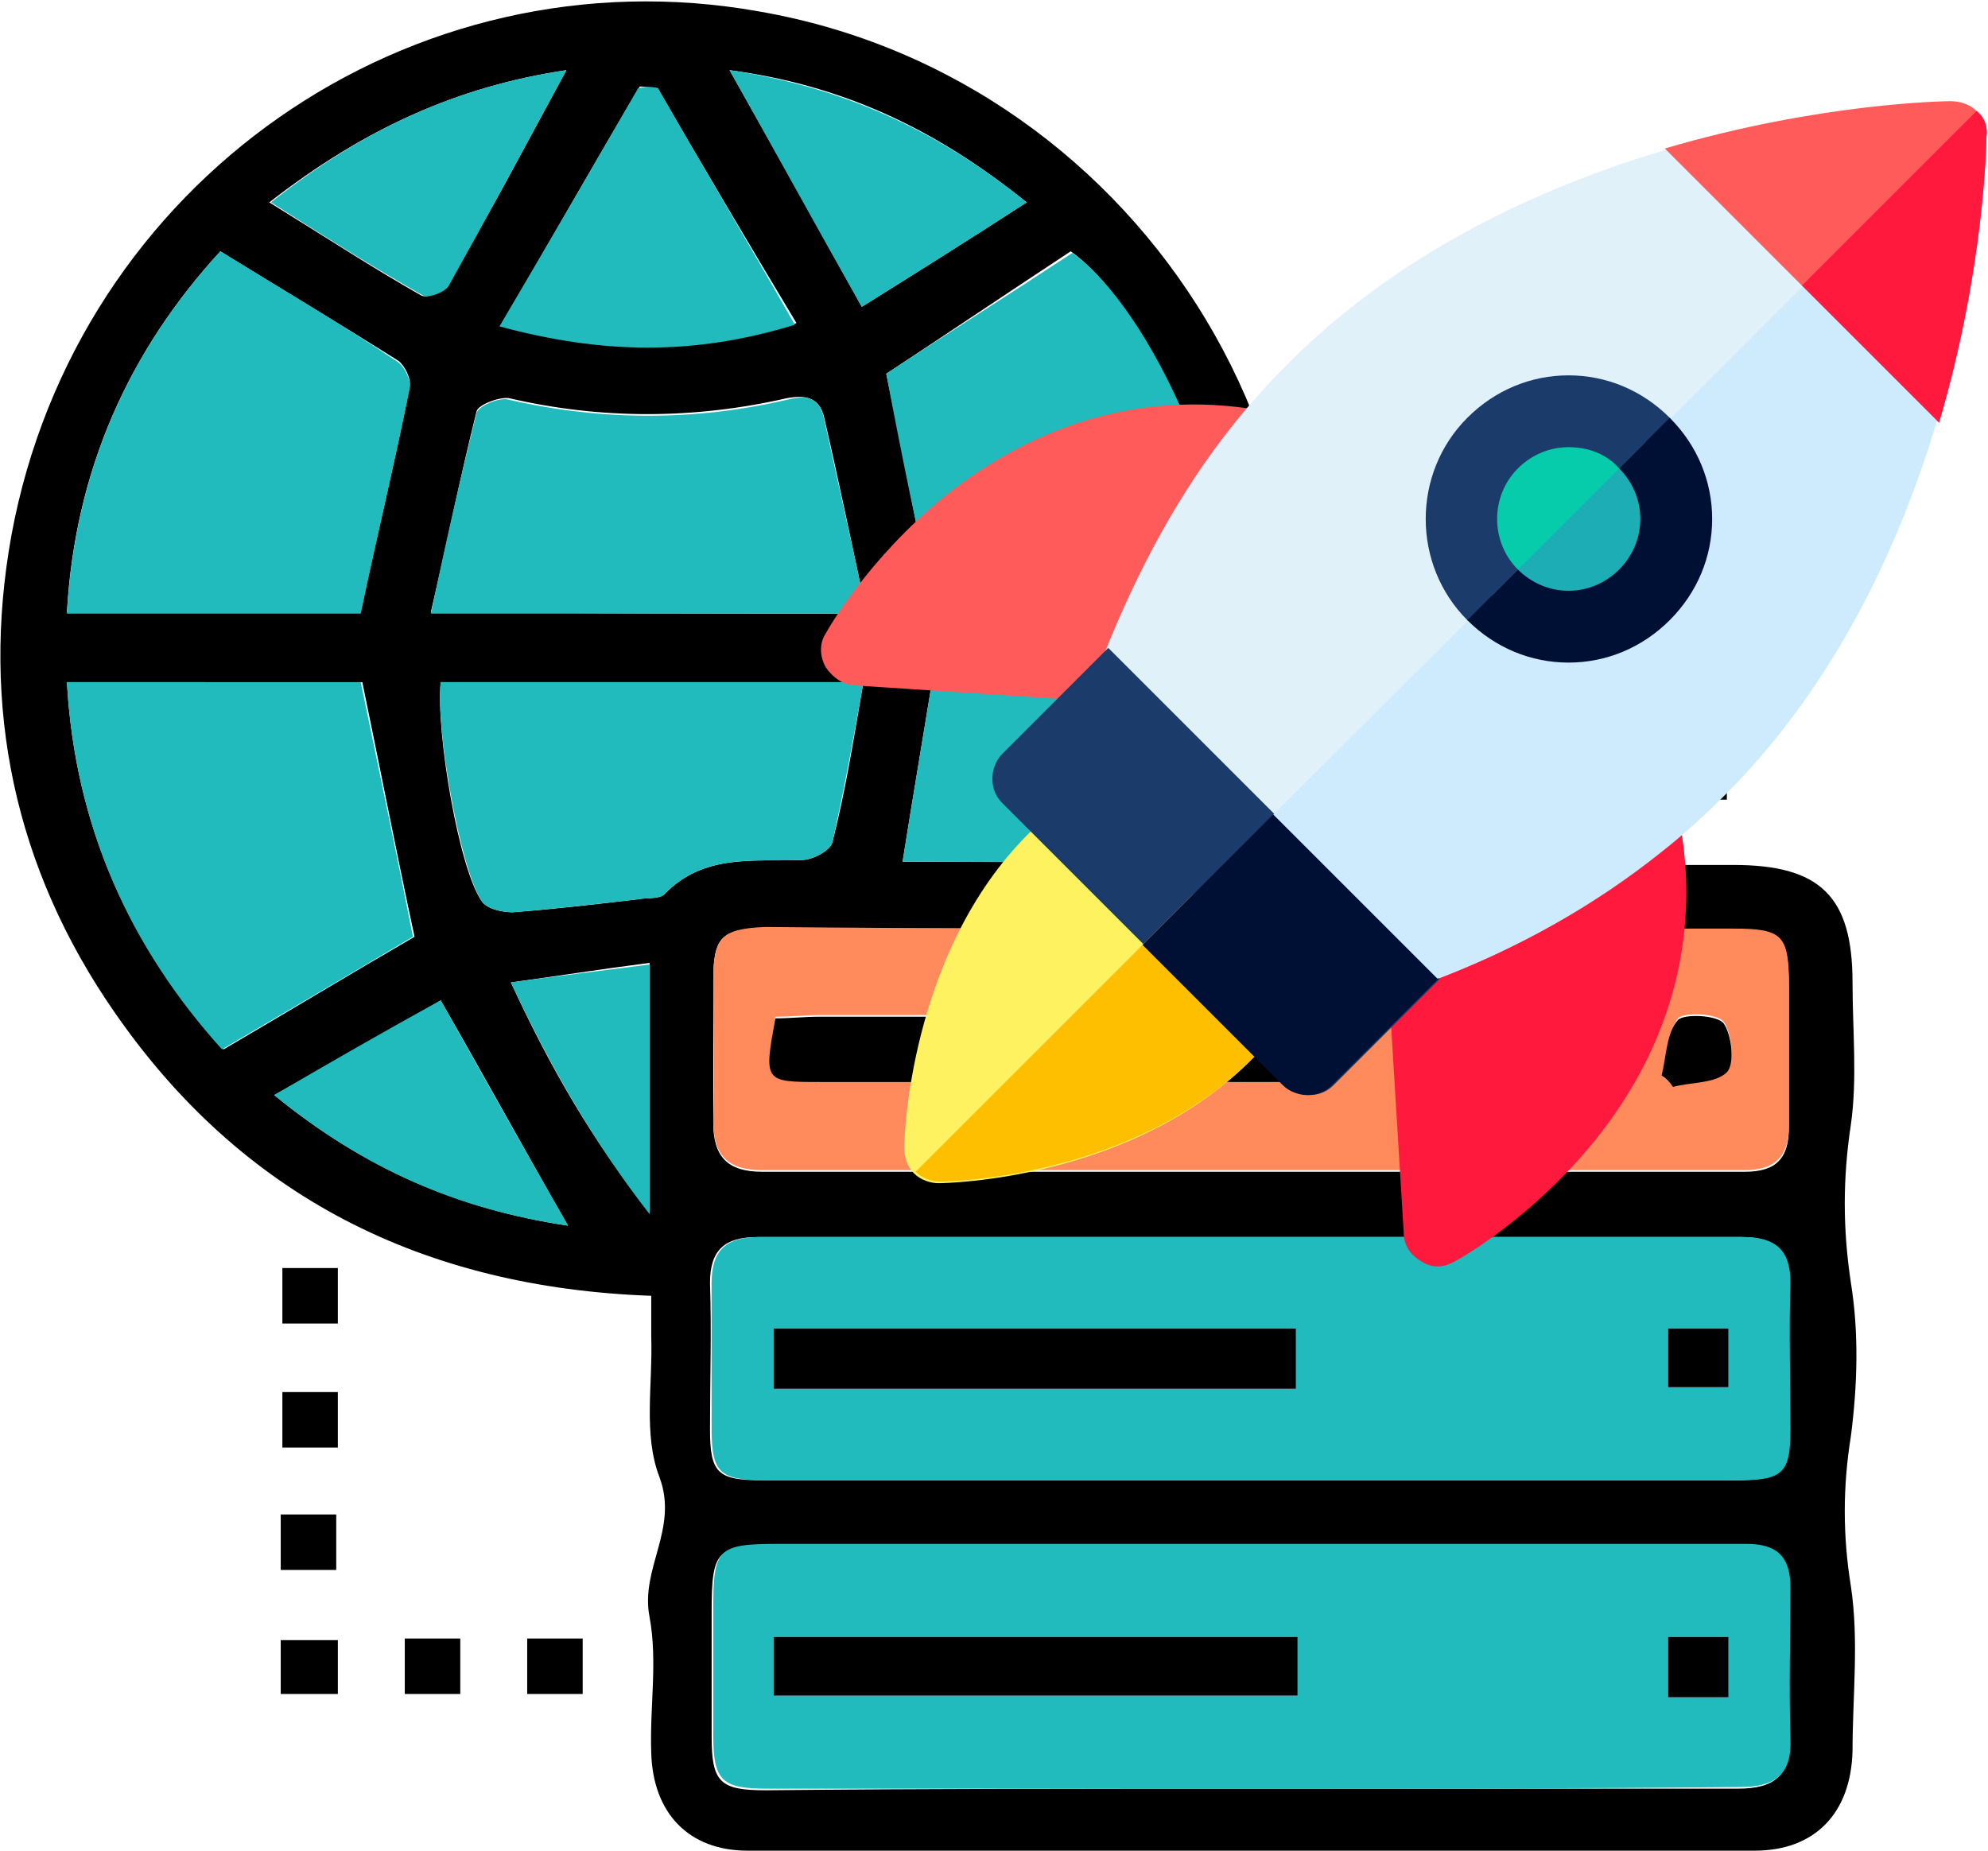 <?xml version="1.0" encoding="utf-8"?>
<!-- Generator: Adobe Illustrator 22.0.1, SVG Export Plug-In . SVG Version: 6.00 Build 0)  -->
<svg version="1.1" id="Layer_1" xmlns="http://www.w3.org/2000/svg" xmlns:xlink="http://www.w3.org/1999/xlink" x="0px" y="0px"
	 viewBox="0 0 121.8 113.4" style="enable-background:new 0 0 121.8 113.4;" xml:space="preserve">
<style type="text/css">
	.st0{fill:#FF8A5B;}
	.st1{fill:#21BABD;}
	.st2{fill:#FF5B5B;}
	.st3{fill:#FF193D;}
	.st4{fill:#E1F1FA;}
	.st5{fill:#FFF261;}
	.st6{fill:#1B3B6B;}
	.st7{fill:#06CCAB;}
	.st8{fill:#CDEBFC;}
	.st9{fill:#FDBF00;}
	.st10{fill:#001035;}
	.st11{fill:#1CADB5;}
</style>
<g>
	<path d="M77.3,53c1.6,0,3,0,4.5,0c8.1,0,16.2,0,24.4,0c5.3,0,7.3,1.9,7.3,7.2c0,2.9,0.3,5.9-0.1,8.7c-0.5,3.3-0.5,6.4,0,9.7
		c0.5,3.1,0.4,6.3,0,9.4c-0.5,3.1-0.5,6.1,0,9.2c0.5,3.3,0.1,6.8,0.1,10.1c-0.1,3.8-2.3,6.1-6,6.1c-20.6,0-41.1,0-61.7,0
		c-3.6,0-5.8-2.3-5.9-6c-0.1-2.8,0.4-5.6-0.1-8.3c-0.6-3,1.8-5.4,0.6-8.6c-1-2.6-0.4-5.7-0.5-8.6c0-0.8,0-1.5,0-2.5
		C25.9,78.9,14.8,73.3,7,62c-6.1-8.8-8.2-18.7-6.3-29.2c4-21.7,24.5-35.9,45.8-32.1C70.2,4.8,85.6,29.6,77.3,53z M76.9,56.9
		c-10,0-20,0-30,0c-2.7,0-3.2,0.5-3.2,3.2c0,2.9,0,5.8,0,8.7c0,2.1,0.9,3,3,3c20.1,0,40.2,0,60.2,0c1.9,0,2.7-0.8,2.7-2.7
		c0-2.9,0-5.8,0-8.7c0-3-0.5-3.4-3.4-3.4C96.4,56.9,86.6,56.9,76.9,56.9z M76.4,90.7c10,0,20,0,30,0c2.7,0,3.2-0.5,3.2-3.1
		c0-3,0-6,0-9c0-2-0.9-2.8-2.9-2.8c-20.1,0-40.2,0-60.3,0c-2,0-2.9,0.8-2.9,2.8c0.1,3,0,6,0,9c0,2.7,0.5,3.1,3.2,3.1
		C56.7,90.7,66.5,90.7,76.4,90.7z M76.5,109.6c10,0,20,0,30,0c2.2,0,3.2-0.8,3.1-3c-0.1-3.1-0.1-6.1,0-9.2c0-1.9-0.9-2.7-2.7-2.7
		c-2.9,0-5.8,0-8.7,0c-16.9,0-33.7,0-50.6,0c-3.7,0-4,0.2-4,4.1c0,2.5,0,5,0,7.6c0,2.8,0.5,3.3,3.3,3.3
		C56.8,109.6,66.6,109.6,76.5,109.6z M4.1,41.8c0.5,8.9,3.9,16.3,9.6,22.5c4.1-2.4,7.9-4.7,11.7-6.9c-1.1-5.1-2.1-10.3-3.2-15.6
		C16.3,41.8,10.4,41.8,4.1,41.8z M13.5,15.4c-5.6,6.1-8.9,13.4-9.4,22.1c6.2,0,12.2,0,18,0c1-4.7,2.1-9.2,3-13.8
		c0.1-0.5-0.3-1.3-0.7-1.6C20.9,19.9,17.4,17.8,13.5,15.4z M54.3,22.9c1,4.8,1.9,9.7,3,14.8c5.2,0,10.5,0,15.7,0
		c0.7,0,1.4-0.1,2-0.1c0.8-6.5-4.4-18.6-9.4-22.2C61.8,17.9,58.1,20.4,54.3,22.9z M53.1,37.6c-0.9-4.2-1.7-8.1-2.6-12
		c-0.3-1.3-1.2-1.4-2.3-1.2c-5.7,1.3-11.4,1.3-17,0c-0.6-0.1-1.9,0.4-2,0.8c-1,4-1.8,8-2.8,12.3C35.4,37.6,43.9,37.6,53.1,37.6z
		 M52.9,41.8c-9,0-17.4,0-25.9,0c-0.3,3,1.1,11.4,2.5,13.4c0.3,0.5,1.3,0.7,1.9,0.7c2.6-0.2,5.2-0.5,7.7-0.8c0.5-0.1,1.3,0,1.6-0.3
		c2.4-2.5,5.5-2,8.4-2.1c0.7,0,1.8-0.6,1.9-1.1C51.8,48.5,52.3,45.3,52.9,41.8z M57.1,41.8c-0.6,3.7-1.2,7.2-1.8,11
		c5.7,0,11.3,0,16.8,0c0.4,0,1.1-0.5,1.2-0.9c0.9-3.3,1.6-6.6,2.4-10.1C69.1,41.8,63.1,41.8,57.1,41.8z M40.3,5.4
		c-0.4,0-0.7-0.1-1.1-0.1c-2.8,4.7-5.5,9.5-8.5,14.6c6.3,1.7,11.8,1.8,18.1-0.1C45.8,14.8,43,10.1,40.3,5.4z M34.7,4.3
		C28,5.3,22.3,7.9,16.5,12.4c3.4,2.1,6.3,4,9.3,5.7c0.3,0.2,1.4-0.2,1.6-0.6C29.9,13.3,32.2,8.9,34.7,4.3z M62.9,12.4
		c-5.7-4.6-11.4-7.2-18.2-8.1c2.7,4.8,5.3,9.4,8.1,14.5C56,16.8,59.2,14.8,62.9,12.4z M34.8,75.1c-2.7-4.7-5.1-9.1-7.8-13.8
		c-3.3,1.9-6.6,3.8-10.2,5.8C22.3,71.6,28.1,74.1,34.8,75.1z M31.3,60.2c2.4,5.2,5,9.7,8.5,14.1c0-5.4,0-10.1,0-15.3
		C36.7,59.4,34.2,59.8,31.3,60.2z"/>
	<path d="M90.6,26.3c-1.1,0-2.1,0-3.3,0c0-1.1,0-2.2,0-3.5c1.1,0,2.1,0,3.3,0C90.6,23.9,90.6,25,90.6,26.3z"/>
	<path d="M98.3,22.9c0,1.2,0,2.2,0,3.4c-1.2,0-2.3,0-3.5,0c0-1.1,0-2.2,0-3.4C95.9,22.9,97,22.9,98.3,22.9z"/>
	<path d="M102.3,26.2c0-1.2,0-2.2,0-3.4c1.2,0,2.2,0,3.4,0c0,1.1,0,2.2,0,3.4C104.7,26.2,103.6,26.2,102.3,26.2z"/>
	<path d="M105.8,30.4c0,1.2,0,2.2,0,3.3c-1.1,0-2.2,0-3.5,0c0-1.1,0-2.2,0-3.3C103.5,30.4,104.5,30.4,105.8,30.4z"/>
	<path d="M17.3,77.7c1.1,0,2.2,0,3.4,0c0,1.1,0,2.2,0,3.4c-1.1,0-2.1,0-3.4,0C17.3,80.1,17.3,79,17.3,77.7z"/>
	<path d="M105.7,41.4c-1.1,0-2.2,0-3.4,0c0-1.2,0-2.2,0-3.4c1.1,0,2.2,0,3.4,0C105.7,39,105.7,40.1,105.7,41.4z"/>
	<path d="M20.7,85.3c0,1.3,0,2.3,0,3.4c-1.1,0-2.2,0-3.4,0c0-1.1,0-2.2,0-3.4C18.4,85.3,19.4,85.3,20.7,85.3z"/>
	<path d="M17.2,96.2c0-1.1,0-2.2,0-3.4c1.1,0,2.2,0,3.4,0c0,1.1,0,2.1,0,3.4C19.5,96.2,18.4,96.2,17.2,96.2z"/>
	<path d="M105.8,49c-1.2,0-2.2,0-3.4,0c0-1.1,0-2.2,0-3.4c1.1,0,2.2,0,3.4,0C105.8,46.7,105.8,47.8,105.8,49z"/>
	<path d="M17.2,103.8c0-1.1,0-2.1,0-3.3c1.1,0,2.2,0,3.5,0c0,1,0,2.1,0,3.3C19.5,103.8,18.5,103.8,17.2,103.8z"/>
	<path d="M24.8,103.8c0-1.2,0-2.2,0-3.4c1.2,0,2.2,0,3.4,0c0,1.1,0,2.2,0,3.4C27.1,103.8,26,103.8,24.8,103.8z"/>
	<path d="M32.3,103.8c0-1.1,0-2.2,0-3.4c1.2,0,2.2,0,3.4,0c0,1.1,0,2.2,0,3.4C34.7,103.8,33.7,103.8,32.3,103.8z"/>
	<path d="M79.6,26.3c0-1.2,0-2.2,0-3.4c1.1,0,2.2,0,3.5,0c0,1.1,0,2.1,0,3.4C82,26.3,80.9,26.3,79.6,26.3z"/>
	<path class="st0" d="M76.9,56.9c9.8,0,19.5,0,29.3,0c3,0,3.4,0.4,3.4,3.4c0,2.9,0,5.8,0,8.7c0,1.9-0.9,2.7-2.7,2.7
		c-20.1,0-40.2,0-60.2,0c-2.1,0-3-0.9-3-3c0.1-2.9,0-5.8,0-8.7c0-2.6,0.6-3.1,3.2-3.2C56.9,56.9,66.9,56.9,76.9,56.9z M79.4,66.3
		c0.4-4.1,0.4-4.1-3-4.1c-8.7,0-17.5,0-26.2,0c-0.9,0-1.8,0.1-2.7,0.1c-0.6,3.9-0.6,3.9,2.8,3.9c6.1,0,12.3,0,18.4,0
		C72.2,66.3,75.7,66.3,79.4,66.3z M101.8,65.9c0.2,0.2,0.5,0.4,0.7,0.6c1.1-0.3,2.6-0.2,3.3-0.9c0.5-0.5,0.3-2.3-0.2-3
		c-0.4-0.5-2.4-0.6-2.8-0.2C102.2,63.3,102.1,64.7,101.8,65.9z"/>
	<path class="st1" d="M76.4,90.7c-9.9,0-19.7,0-29.6,0c-2.7,0-3.2-0.5-3.2-3.1c0-3,0-6,0-9c0-2,0.9-2.8,2.9-2.8
		c20.1,0,40.2,0,60.3,0c2,0,2.9,0.8,2.9,2.8c-0.1,3,0,6,0,9c0,2.7-0.5,3.1-3.2,3.1C96.4,90.7,86.4,90.7,76.4,90.7z M79.4,85.1
		c0-1.3,0-2.5,0-3.7c-10.8,0-21.4,0-32,0c0,1.3,0,2.4,0,3.7C58.1,85.1,68.6,85.1,79.4,85.1z M105.9,81.4c-1.4,0-2.5,0-3.7,0
		c0,1.3,0,2.4,0,3.6c1.3,0,2.4,0,3.7,0C105.9,83.8,105.9,82.7,105.9,81.4z"/>
	<path class="st1" d="M76.5,109.6c-9.8,0-19.7,0-29.5,0c-2.8,0-3.3-0.5-3.3-3.3c0-2.5,0-5,0-7.6c0-3.8,0.2-4.1,4-4.1
		c16.9,0,33.7,0,50.6,0c2.9,0,5.8,0,8.7,0c1.9,0,2.7,0.8,2.7,2.7c0,3.1-0.1,6.1,0,9.2c0.1,2.3-1,3-3.1,3
		C96.5,109.6,86.5,109.6,76.5,109.6z M79.5,100.3c-10.9,0-21.4,0-32.1,0c0,1.3,0,2.4,0,3.6c10.8,0,21.4,0,32.1,0
		C79.5,102.7,79.5,101.6,79.5,100.3z M105.9,100.3c-1.4,0-2.5,0-3.7,0c0,1.3,0,2.4,0,3.7c1.3,0,2.4,0,3.7,0
		C105.9,102.7,105.9,101.6,105.9,100.3z"/>
	<path class="st1" d="M4.1,41.8c6.3,0,12.2,0,18,0c1.1,5.3,2.2,10.5,3.2,15.6c-3.7,2.2-7.6,4.5-11.7,6.9C8,58.1,4.6,50.7,4.1,41.8z"
		/>
	<path class="st1" d="M13.5,15.4c3.9,2.4,7.5,4.5,10.9,6.8c0.4,0.3,0.8,1.1,0.7,1.6c-0.9,4.5-2,9-3,13.8c-5.8,0-11.8,0-18,0
		C4.6,28.8,7.9,21.5,13.5,15.4z"/>
	<path class="st1" d="M54.3,22.9c3.8-2.5,7.6-4.9,11.4-7.4c5,3.6,10.2,15.7,9.4,22.2c-0.7,0-1.4,0.1-2,0.1c-5.3,0-10.5,0-15.7,0
		C56.2,32.6,55.2,27.7,54.3,22.9z"/>
	<path class="st1" d="M53.1,37.6c-9.2,0-17.7,0-26.7,0c0.9-4.3,1.8-8.3,2.8-12.3c0.1-0.4,1.4-1,2-0.8c5.7,1.3,11.4,1.3,17,0
		c1.2-0.3,2-0.2,2.3,1.2C51.3,29.4,52.2,33.3,53.1,37.6z"/>
	<path class="st1" d="M52.9,41.8c-0.6,3.4-1.2,6.7-1.9,9.8c-0.1,0.5-1.2,1.1-1.9,1.1c-3,0.1-6-0.4-8.4,2.1c-0.3,0.3-1,0.2-1.6,0.3
		c-2.6,0.3-5.2,0.6-7.7,0.8c-0.6,0-1.6-0.2-1.9-0.7c-1.3-2-2.8-10.4-2.5-13.4C35.5,41.8,44,41.8,52.9,41.8z"/>
	<path class="st1" d="M57.1,41.8c6,0,12,0,18.6,0c-0.8,3.5-1.6,6.8-2.4,10.1c-0.1,0.4-0.8,0.9-1.2,0.9c-5.6,0.1-11.1,0-16.8,0
		C55.9,49,56.5,45.5,57.1,41.8z"/>
	<path class="st1" d="M40.3,5.4c2.7,4.7,5.5,9.4,8.4,14.5c-6.2,1.9-11.8,1.8-18.1,0.1c3-5.1,5.8-9.9,8.5-14.6
		C39.6,5.3,39.9,5.3,40.3,5.4z"/>
	<path class="st1" d="M34.7,4.3c-2.5,4.6-4.8,8.9-7.2,13.2c-0.2,0.4-1.3,0.8-1.6,0.6c-3-1.7-6-3.6-9.3-5.7C22.3,7.9,28,5.3,34.7,4.3
		z"/>
	<path class="st1" d="M62.9,12.4c-3.7,2.4-6.9,4.4-10.1,6.4c-2.9-5.1-5.4-9.7-8.1-14.5C51.4,5.3,57.2,7.8,62.9,12.4z"/>
	<path class="st1" d="M34.8,75.1c-6.8-1-12.5-3.5-18-8c3.6-2.1,6.9-4,10.2-5.8C29.7,66.1,32.1,70.4,34.8,75.1z"/>
	<path class="st1" d="M31.3,60.2c2.9-0.4,5.4-0.7,8.5-1.1c0,5.2,0,9.9,0,15.3C36.3,69.9,33.7,65.3,31.3,60.2z"/>
	<path d="M79.4,66.3c-3.6,0-7.2,0-10.7,0c-6.1,0-12.3,0-18.4,0c-3.5,0-3.5,0-2.8-3.9c0.9,0,1.8-0.1,2.7-0.1c8.7,0,17.5,0,26.2,0
		C79.8,62.3,79.8,62.3,79.4,66.3z"/>
	<path d="M101.8,65.9c0.3-1.2,0.3-2.6,1-3.4c0.4-0.4,2.4-0.3,2.8,0.2c0.5,0.7,0.7,2.5,0.2,3c-0.7,0.7-2.2,0.6-3.3,0.9
		C102.3,66.3,102.1,66.1,101.8,65.9z"/>
	<path d="M79.4,85.1c-10.8,0-21.3,0-32,0c0-1.3,0-2.4,0-3.7c10.7,0,21.3,0,32,0C79.4,82.6,79.4,83.8,79.4,85.1z"/>
	<path d="M105.9,81.4c0,1.3,0,2.4,0,3.6c-1.3,0-2.4,0-3.7,0c0-1.2,0-2.3,0-3.6C103.4,81.4,104.6,81.4,105.9,81.4z"/>
	<path d="M79.5,100.3c0,1.3,0,2.4,0,3.6c-10.7,0-21.3,0-32.1,0c0-1.2,0-2.3,0-3.6C58,100.3,68.6,100.3,79.5,100.3z"/>
	<path d="M105.9,100.3c0,1.3,0,2.4,0,3.7c-1.3,0-2.4,0-3.7,0c0-1.2,0-2.3,0-3.7C103.4,100.3,104.5,100.3,105.9,100.3z"/>
	<g>
		<path class="st2" d="M72.2,43.3c0,0-0.1,0-0.1,0L52.4,42c-0.7,0-1.4-0.5-1.8-1.1c-0.4-0.7-0.4-1.5,0-2.1c0.1-0.2,2.6-4.6,7.3-8.4
			c6.4-5.1,13.8-6.8,21.4-4.8c0.6,0.2,1.2,0.6,1.4,1.2c0.3,0.6,0.3,1.3,0,1.9l-6.6,13.4C73.8,42.8,73,43.3,72.2,43.3z"/>
		<path class="st3" d="M88.1,77.6c-0.4,0-0.7-0.1-1-0.3c-0.7-0.4-1.1-1-1.1-1.8l-1.2-19.7c-0.1-0.9,0.4-1.7,1.2-2.1l13.4-6.6
			c0.6-0.3,1.3-0.3,1.9,0c0.6,0.3,1,0.8,1.2,1.4c2,7.6,0.3,15.1-4.8,21.4c-3.8,4.7-8.2,7.2-8.4,7.3C88.8,77.5,88.4,77.6,88.1,77.6z"
			/>
		<path class="st4" d="M118.3,23.7L104.2,9.7c-0.6-0.6-1.4-0.8-2.2-0.5c-9.4,2.8-17.2,7.2-23,13c-1.2,1.2-2.4,2.5-3.5,3.9
			c-3.2,4-5.8,8.8-7.9,14.1c-1.3,3.4-2.4,7.1-3.2,10.9c-1.4,6.6-1.5,11.4-1.5,11.6c0,0.6,0.2,1.2,0.6,1.6c0.4,0.4,1,0.6,1.5,0.6h0
			c0.2,0,5-0.1,11.6-1.5c3.8-0.8,7.5-1.9,10.9-3.2c5.4-2,10.1-4.7,14.1-7.9c1.4-1.1,2.7-2.3,3.9-3.5c5.8-5.8,10.2-13.6,13-23
			C119.1,25.1,118.9,24.3,118.3,23.7z"/>
		<path class="st5" d="M78.4,60.1L67.8,49.6c-0.8-0.8-2-0.9-2.9-0.2c-0.7,0.5-1.3,1.1-1.9,1.7c-7.3,7.3-7.6,18.7-7.6,19.2
			c0,0.6,0.2,1.2,0.6,1.6c0.4,0.4,1,0.6,1.5,0.6c0,0,0,0,0,0c0.5,0,11.9-0.2,19.2-7.6c0.6-0.6,1.2-1.2,1.7-1.9
			C79.2,62.1,79.2,60.9,78.4,60.1z"/>
		<path class="st6" d="M67.9,39.7l-6.5,6.5c-0.4,0.4-0.6,1-0.6,1.5c0,0.6,0.2,1.1,0.6,1.5l17.3,17.3c0.4,0.4,1,0.6,1.5,0.6
			c0.6,0,1.1-0.2,1.5-0.6l6.5-6.5L67.9,39.7z"/>
		<path class="st7" d="M96.1,38.5c-1.8,0-3.4-0.7-4.7-1.9c-2.6-2.6-2.6-6.8,0-9.4c1.3-1.3,2.9-1.9,4.7-1.9c1.8,0,3.4,0.7,4.7,1.9
			s1.9,2.9,1.9,4.7c0,1.8-0.7,3.4-1.9,4.7S97.9,38.5,96.1,38.5z"/>
		<path class="st6" d="M96.1,40.6c-2.3,0-4.5-0.9-6.2-2.6c-3.4-3.4-3.4-9,0-12.4c1.7-1.7,3.9-2.6,6.2-2.6c2.3,0,4.5,0.9,6.2,2.6
			c1.7,1.7,2.6,3.9,2.6,6.2s-0.9,4.5-2.6,6.2C100.7,39.7,98.5,40.6,96.1,40.6z M96.1,27.4c-1.2,0-2.3,0.5-3.1,1.3
			c-1.7,1.7-1.7,4.5,0,6.2c0.8,0.8,1.9,1.3,3.1,1.3c1.2,0,2.3-0.5,3.1-1.3c0.8-0.8,1.3-1.9,1.3-3.1s-0.5-2.3-1.3-3.1
			C98.4,27.8,97.3,27.4,96.1,27.4z"/>
		<path class="st2" d="M121.1,6.8c-0.4-0.4-1-0.6-1.6-0.6c-0.3,0-8,0.1-17.5,2.9l16.8,16.8c2.8-9.5,2.9-17.2,2.9-17.5
			C121.8,7.8,121.6,7.2,121.1,6.8z"/>
		<path class="st8" d="M118.3,23.7l-7-7L63.7,64.2c0.4,0.4,1,0.6,1.5,0.6h0c0.2,0,5-0.1,11.6-1.5c3.8-0.8,7.5-1.9,10.9-3.2
			c5.4-2,10.1-4.7,14.1-7.9c1.4-1.1,2.7-2.3,3.9-3.5c5.8-5.8,10.2-13.6,13-23C119.1,25.1,118.9,24.3,118.3,23.7z"/>
		<path class="st9" d="M78.4,60.1l-5.3-5.3l-17,17v0c0.4,0.4,1,0.6,1.5,0.6h0c0.5,0,11.9-0.2,19.2-7.6c0.6-0.6,1.2-1.2,1.7-1.9
			C79.2,62.1,79.2,60.9,78.4,60.1z"/>
		<path class="st10" d="M78,49.9l-8,8l8.6,8.6c0.4,0.4,1,0.6,1.5,0.6c0.6,0,1.1-0.2,1.5-0.6l6.5-6.5L78,49.9z"/>
		<path class="st11" d="M100.8,27.1C100.8,27.1,100.8,27.1,100.8,27.1l-9.4,9.4h0c1.3,1.3,2.9,1.9,4.7,1.9c1.8,0,3.4-0.7,4.7-1.9
			s1.9-2.9,1.9-4.7C102.8,30,102.1,28.4,100.8,27.1z"/>
		<path class="st10" d="M102.3,25.6l-3.1,3.1c0.8,0.8,1.3,1.9,1.3,3.1s-0.5,2.3-1.3,3.1c-0.8,0.8-1.9,1.3-3.1,1.3s-2.3-0.5-3.1-1.3
			c0,0,0,0,0,0L89.9,38v0c1.7,1.7,3.9,2.6,6.2,2.6s4.5-0.9,6.2-2.6c1.7-1.7,2.6-3.9,2.6-6.2S104,27.3,102.3,25.6z"/>
		<path class="st3" d="M121.1,6.8l-10.7,10.7l8.4,8.4c2.8-9.5,2.9-17.2,2.9-17.5C121.8,7.8,121.6,7.2,121.1,6.8z"/>
	</g>
</g>
</svg>
